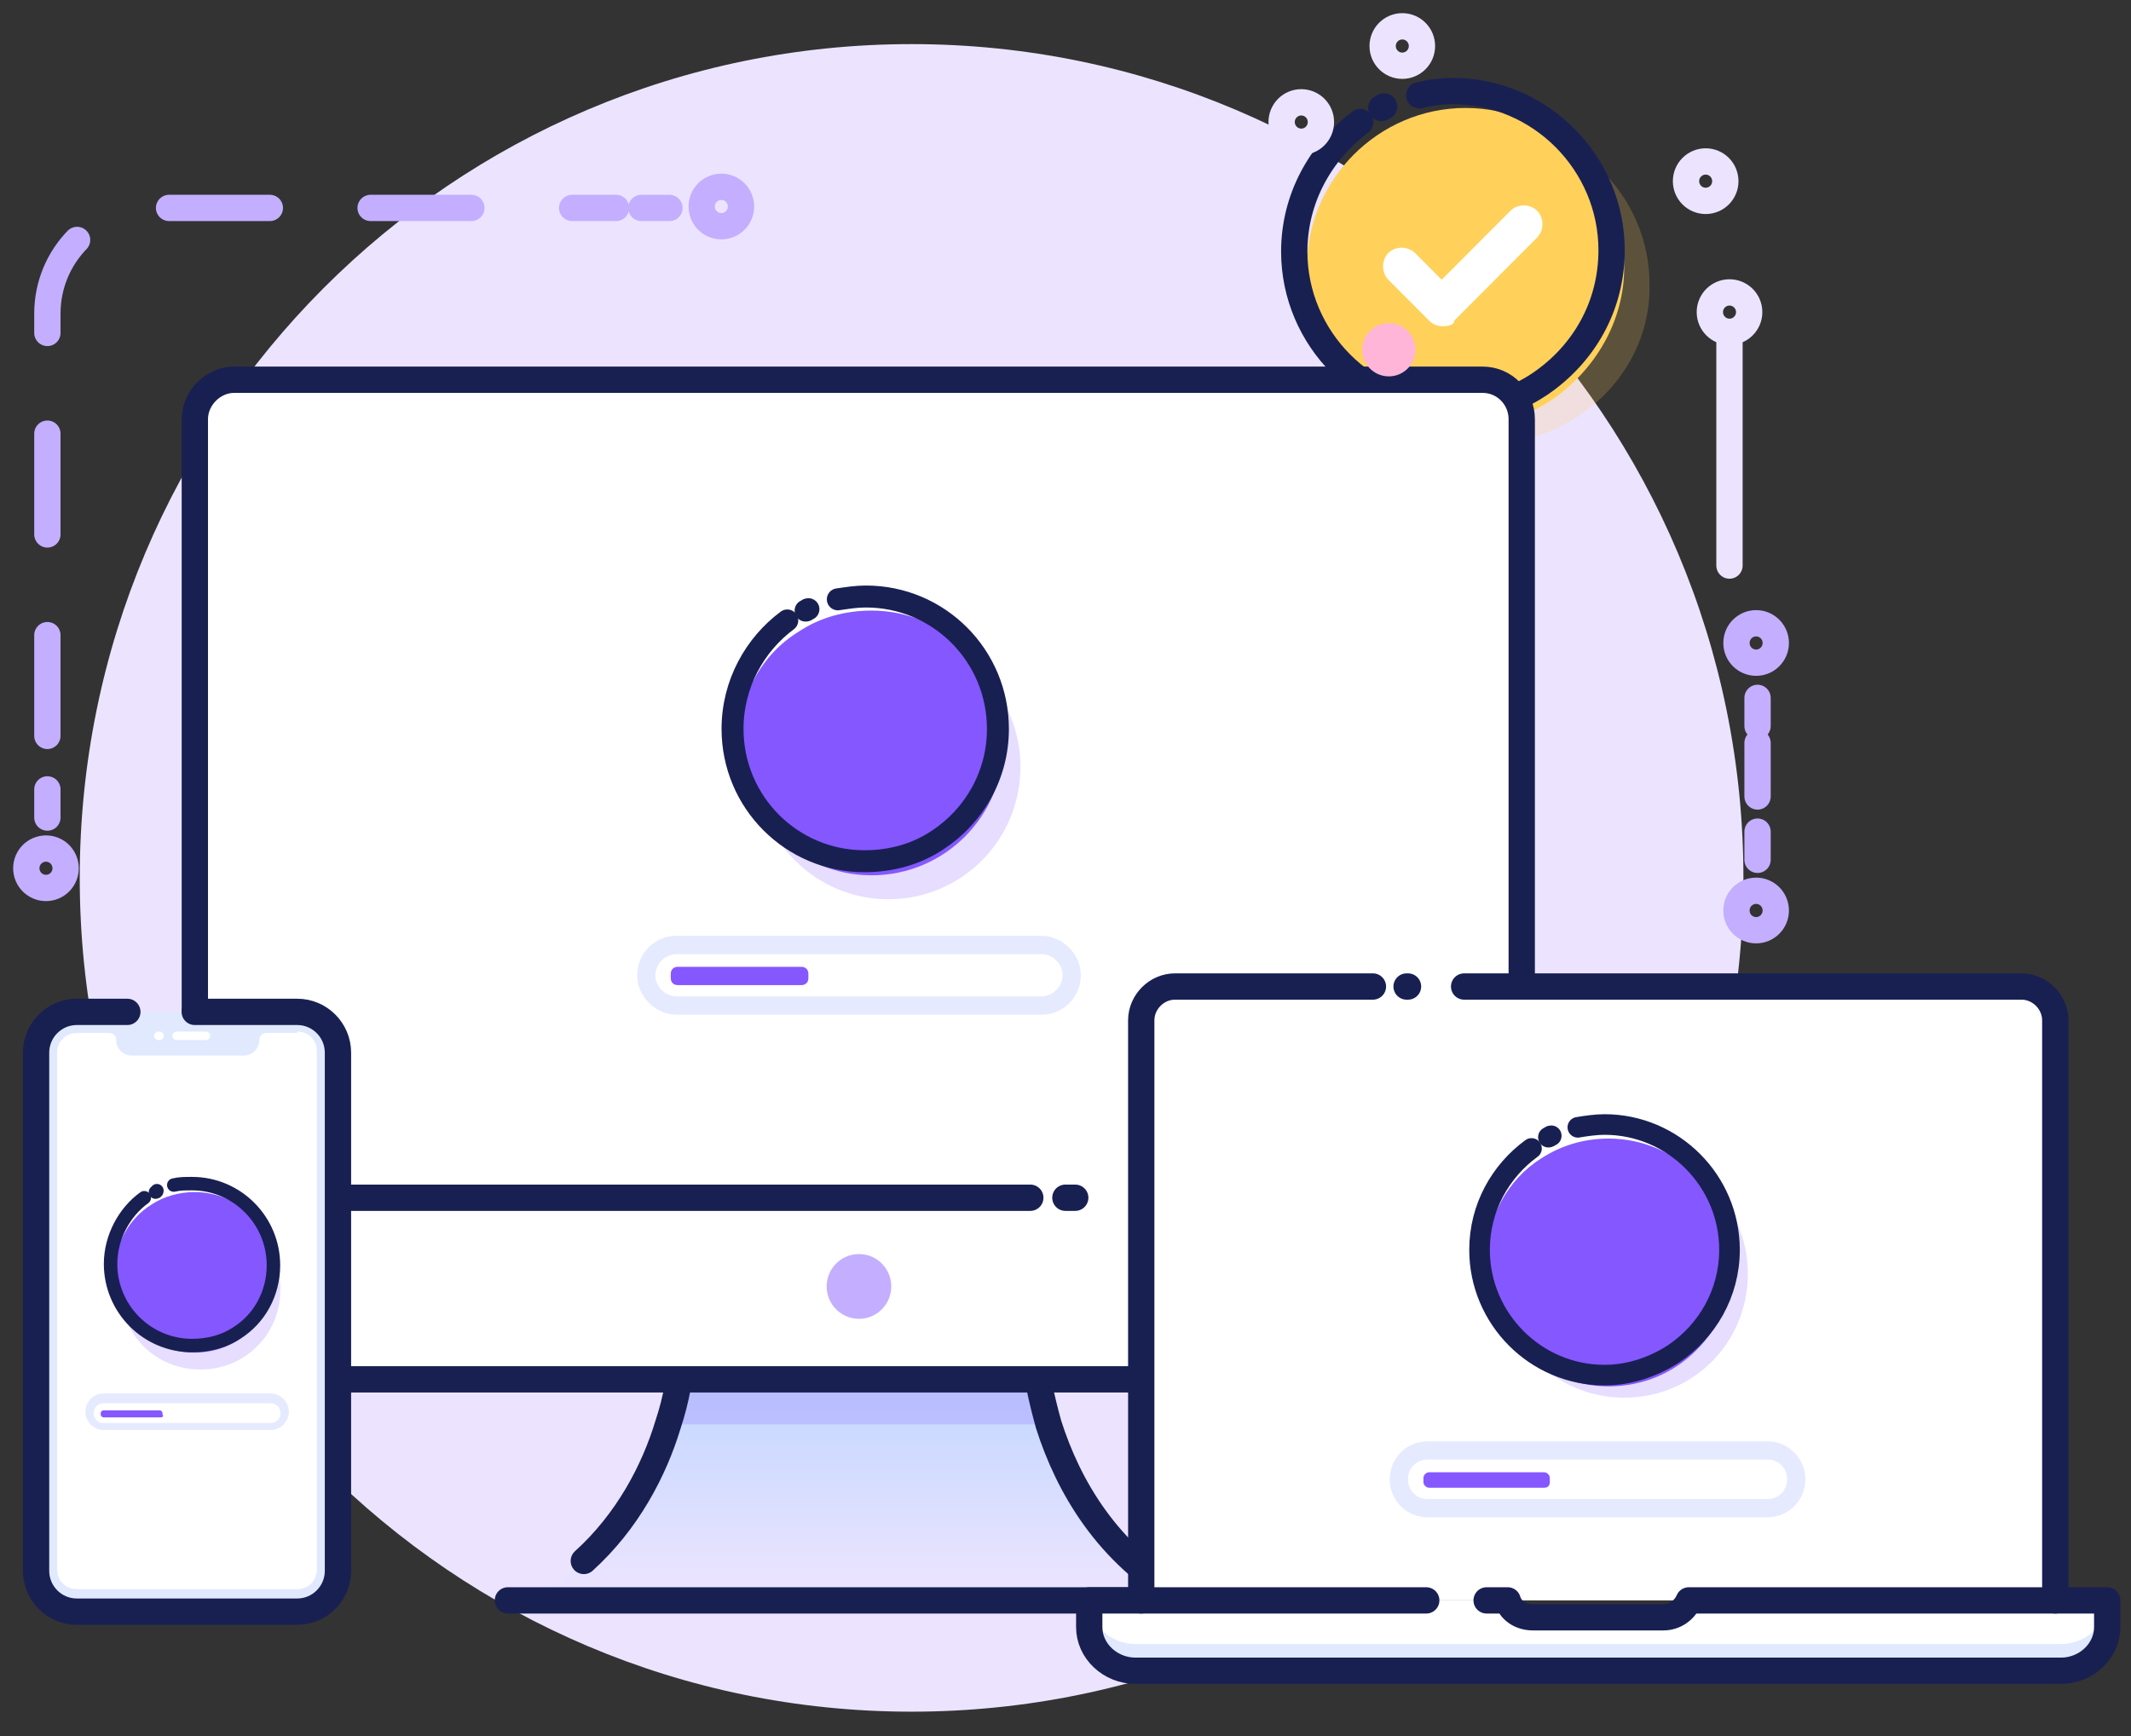 <svg width="81" height="66" viewBox="0 0 81 66" fill="none" xmlns="http://www.w3.org/2000/svg">
<rect x="0" y="0" width="81" height="66" fill="#333333" stroke="none"/>
<path d="M34.649 65.074C52.112 65.074 66.268 50.882 66.268 33.376C66.268 15.868 52.112 1.677 34.649 1.677C17.187 1.677 3.031 15.868 3.031 33.376C3.031 50.882 17.187 65.074 34.649 65.074Z" fill="#ECE4FF"/>
<path opacity="0.2" d="M59.976 15.827C59.016 16.469 57.895 16.844 56.668 16.844C53.358 16.844 50.637 14.114 50.637 10.796C50.637 7.477 53.358 4.747 56.668 4.747C59.976 4.747 62.698 7.477 62.698 10.796C62.752 12.883 61.631 14.756 59.976 15.827Z" fill="#FFD15B"/>
<path d="M59.015 15.184C58.055 15.827 56.934 16.202 55.707 16.202C52.397 16.202 49.676 13.471 49.676 10.153C49.676 6.835 52.397 4.104 55.707 4.104C59.015 4.104 61.737 6.835 61.737 10.153C61.737 12.24 60.617 14.061 59.015 15.184Z" fill="#FFD15B"/>
<path d="M52.504 4.105C52.558 4.105 52.558 4.051 52.612 4.051" stroke="#182052" stroke-miterlimit="10" stroke-linecap="round" stroke-linejoin="round"/>
<path d="M53.945 3.622C54.372 3.516 54.799 3.462 55.226 3.462C58.535 3.462 61.257 6.192 61.257 9.511C61.257 11.652 60.19 13.471 58.535 14.596C57.574 15.238 56.453 15.612 55.226 15.612C51.917 15.612 49.195 12.883 49.195 9.564C49.195 7.53 50.209 5.764 51.704 4.64" stroke="#182052" stroke-miterlimit="10" stroke-linecap="round" stroke-linejoin="round"/>
<path d="M54.852 12.402C54.639 12.402 54.478 12.348 54.319 12.187L52.771 10.635C52.504 10.367 52.504 9.886 52.771 9.618C53.037 9.351 53.518 9.351 53.785 9.618L54.799 10.635L57.414 8.013C57.681 7.745 58.161 7.745 58.428 8.013C58.695 8.28 58.695 8.761 58.428 9.029L55.279 12.187C55.279 12.348 55.065 12.402 54.852 12.402Z" fill="white"/>
<path d="M44.981 60.682C40.925 60.79 36.069 60.682 32.652 60.629C29.237 60.682 24.38 60.79 20.324 60.682C23.153 59.077 24.647 56.508 25.395 54.152C25.714 53.189 25.875 52.225 25.928 51.423H39.324C39.377 52.225 39.591 53.189 39.858 54.152C40.658 56.508 42.153 59.077 44.981 60.682Z" fill="url(#paint0_linear_1840_9167)"/>
<path d="M19.305 60.843H46.524" stroke="#182052" stroke-miterlimit="10" stroke-linecap="round" stroke-linejoin="round"/>
<path opacity="0.2" d="M39.904 54.152H25.387C25.707 53.189 25.867 52.225 25.921 51.423H39.317C39.424 52.225 39.583 53.136 39.904 54.152Z" fill="#8557FF"/>
<path d="M22.191 59.344C23.846 57.846 24.86 55.919 25.394 54.152C25.714 53.189 25.874 52.225 25.927 51.423H39.323C39.377 52.225 39.59 53.189 39.857 54.152C40.605 56.508 42.099 59.077 44.927 60.682" stroke="#182052" stroke-miterlimit="10" stroke-linecap="round" stroke-linejoin="round"/>
<path d="M57.842 15.934V50.941C57.842 51.797 57.148 52.44 56.347 52.44H8.901C8.1 52.44 7.406 51.743 7.406 50.941V15.934C7.406 15.131 8.1 14.436 8.901 14.436H56.347C57.202 14.436 57.842 15.131 57.842 15.934Z" fill="white"/>
<path d="M57.842 15.934V50.941C57.842 51.797 57.148 52.44 56.347 52.44H8.901C8.1 52.44 7.406 51.743 7.406 50.941V15.934C7.406 15.131 8.1 14.436 8.901 14.436H56.347C57.202 14.436 57.842 15.131 57.842 15.934Z" stroke="#182052" stroke-miterlimit="10" stroke-linecap="round" stroke-linejoin="round"/>
<path d="M39.162 45.535H7.406" stroke="#182052" stroke-miterlimit="10" stroke-linecap="round" stroke-linejoin="round"/>
<path d="M40.87 45.535H40.496" stroke="#182052" stroke-miterlimit="10" stroke-linecap="round" stroke-linejoin="round"/>
<path d="M32.65 50.138C33.328 50.138 33.877 49.587 33.877 48.907C33.877 48.227 33.328 47.676 32.65 47.676C31.972 47.676 31.422 48.227 31.422 48.907C31.422 49.587 31.972 50.138 32.65 50.138Z" fill="#C4AEFF"/>
<path d="M1.801 31.082V30.011" stroke="#C4AEFF" stroke-linecap="round" stroke-linejoin="round"/>
<path d="M1.801 27.977V11.92C1.801 9.725 3.562 7.905 5.803 7.905H23.416" stroke="#C4AEFF" stroke-linecap="round" stroke-linejoin="round" stroke-dasharray="3.83 3.83"/>
<path d="M24.379 7.905H25.446" stroke="#C4AEFF" stroke-linecap="round" stroke-linejoin="round"/>
<path d="M1.748 33.758C2.16 33.758 2.494 33.423 2.494 33.009C2.494 32.595 2.16 32.26 1.748 32.26C1.335 32.26 1 32.595 1 33.009C1 33.423 1.335 33.758 1.748 33.758Z" stroke="#C4AEFF" stroke-miterlimit="10"/>
<path d="M66.805 32.688V31.617" stroke="#C4AEFF" stroke-linecap="round" stroke-linejoin="round"/>
<path d="M66.805 30.28V28.245" stroke="#C4AEFF" stroke-linecap="round" stroke-linejoin="round" stroke-dasharray="2.5 2.5"/>
<path d="M66.805 27.603V26.532" stroke="#C4AEFF" stroke-linecap="round" stroke-linejoin="round"/>
<path d="M66.751 35.365C67.163 35.365 67.498 35.029 67.498 34.615C67.498 34.201 67.163 33.865 66.751 33.865C66.338 33.865 66.004 34.201 66.004 34.615C66.004 35.029 66.338 35.365 66.751 35.365Z" stroke="#C4AEFF" stroke-miterlimit="10"/>
<path d="M66.751 25.194C67.163 25.194 67.498 24.859 67.498 24.445C67.498 24.031 67.163 23.695 66.751 23.695C66.338 23.695 66.004 24.031 66.004 24.445C66.004 24.859 66.338 25.194 66.751 25.194Z" stroke="#C4AEFF" stroke-miterlimit="10"/>
<path d="M65.739 12.615C66.152 12.615 66.487 12.28 66.487 11.866C66.487 11.452 66.152 11.117 65.739 11.117C65.326 11.117 64.992 11.452 64.992 11.866C64.992 12.28 65.326 12.615 65.739 12.615Z" stroke="#ECE4FF" stroke-miterlimit="10"/>
<path d="M60.83 18.985C61.242 18.985 61.576 18.649 61.576 18.236C61.576 17.822 61.242 17.487 60.83 17.487C60.417 17.487 60.082 17.822 60.082 18.236C60.082 18.649 60.417 18.985 60.83 18.985Z" stroke="#ECE4FF" stroke-miterlimit="10"/>
<path d="M64.833 7.637C65.246 7.637 65.58 7.302 65.58 6.888C65.58 6.474 65.246 6.138 64.833 6.138C64.421 6.138 64.086 6.474 64.086 6.888C64.086 7.302 64.421 7.637 64.833 7.637Z" stroke="#ECE4FF" stroke-miterlimit="10"/>
<path d="M53.301 2.499C53.714 2.499 54.049 2.164 54.049 1.75C54.049 1.336 53.714 1 53.301 1C52.889 1 52.555 1.336 52.555 1.75C52.555 2.164 52.889 2.499 53.301 2.499Z" stroke="#ECE4FF" stroke-miterlimit="10"/>
<path d="M49.462 5.389C49.875 5.389 50.209 5.053 50.209 4.64C50.209 4.226 49.875 3.89 49.462 3.89C49.05 3.89 48.715 4.226 48.715 4.64C48.715 5.053 49.05 5.389 49.462 5.389Z" stroke="#ECE4FF" stroke-miterlimit="10"/>
<path d="M34.357 13.043C34.77 13.043 35.104 12.708 35.104 12.294C35.104 11.88 34.77 11.545 34.357 11.545C33.944 11.545 33.609 11.88 33.609 12.294C33.609 12.708 33.944 13.043 34.357 13.043Z" stroke="#ECE4FF" stroke-miterlimit="10"/>
<path d="M27.419 8.601C27.831 8.601 28.166 8.265 28.166 7.851C28.166 7.437 27.831 7.102 27.419 7.102C27.006 7.102 26.672 7.437 26.672 7.851C26.672 8.265 27.006 8.601 27.419 8.601Z" stroke="#C4AEFF" stroke-miterlimit="10"/>
<path d="M7.242 38.469H11.245C12.099 38.469 12.793 39.165 12.793 40.021V59.719C12.793 60.575 12.099 61.271 11.245 61.271H2.919C2.065 61.271 1.371 60.575 1.371 59.719V40.021C1.371 39.165 2.065 38.469 2.919 38.469H4.413" fill="#E0E9FF"/>
<path d="M11.298 39.218C11.725 39.218 12.046 39.54 12.046 39.968V59.666C12.046 60.094 11.725 60.415 11.298 60.415H2.919C2.492 60.415 2.172 60.094 2.172 59.666V40.021C2.172 39.593 2.492 39.272 2.919 39.272H4.147C4.307 39.272 4.413 39.379 4.413 39.54C4.413 39.86 4.68 40.128 5 40.128H9.27C9.59 40.128 9.857 39.86 9.857 39.54C9.857 39.379 9.964 39.272 10.124 39.272H11.298V39.218Z" fill="white"/>
<path d="M7.831 39.54H6.71C6.604 39.54 6.551 39.432 6.551 39.379C6.551 39.272 6.657 39.218 6.71 39.218H7.831C7.938 39.218 7.992 39.325 7.992 39.379C7.992 39.432 7.938 39.54 7.831 39.54Z" fill="white"/>
<path d="M6.069 39.54H6.015C5.909 39.54 5.855 39.432 5.855 39.379C5.855 39.272 5.962 39.218 6.015 39.218H6.069C6.175 39.218 6.229 39.325 6.229 39.379C6.229 39.432 6.175 39.54 6.069 39.54Z" fill="white"/>
<path d="M7.402 38.469H11.298C12.152 38.469 12.846 39.165 12.846 40.021V59.719C12.846 60.575 12.152 61.271 11.298 61.271H2.919C2.065 61.271 1.371 60.575 1.371 59.719V40.021C1.371 39.165 2.065 38.469 2.919 38.469H4.84" stroke="#182052" stroke-miterlimit="10" stroke-linecap="round" stroke-linejoin="round"/>
<path d="M80.096 60.843V61.86C80.096 62.77 79.296 63.519 78.335 63.519H43.164C42.203 63.519 41.402 62.77 41.402 61.86V60.843H57.307C57.414 61.218 57.787 61.485 58.268 61.485H63.231C63.658 61.485 64.032 61.218 64.192 60.843H80.096Z" fill="#E0E9FF"/>
<path d="M80.096 60.843C80.096 61.753 79.296 62.503 78.335 62.503H43.164C42.203 62.503 41.402 61.753 41.402 60.843H57.307C57.414 61.218 57.787 61.485 58.268 61.485H63.231C63.658 61.485 64.032 61.218 64.192 60.843H80.096Z" fill="white"/>
<path d="M78.123 60.843H43.379V38.79C43.379 38.094 43.965 37.505 44.66 37.505H76.842C77.536 37.505 78.123 38.094 78.123 38.79V60.843Z" fill="white"/>
<path d="M55.652 37.505H76.84C77.534 37.505 78.122 38.094 78.122 38.79V60.843" stroke="#182052" stroke-miterlimit="10" stroke-linecap="round" stroke-linejoin="round"/>
<path d="M53.465 37.505H53.519" stroke="#182052" stroke-miterlimit="10" stroke-linecap="round" stroke-linejoin="round"/>
<path d="M43.379 60.843V38.79C43.379 38.094 43.965 37.505 44.66 37.505H52.185" stroke="#182052" stroke-miterlimit="10" stroke-linecap="round" stroke-linejoin="round"/>
<path d="M56.507 60.843H57.307C57.414 61.218 57.787 61.485 58.268 61.485H63.231C63.658 61.485 64.032 61.218 64.192 60.843H80.096V61.86C80.096 62.77 79.296 63.519 78.335 63.519H43.164C42.203 63.519 41.402 62.77 41.402 61.86V60.843H54.212" stroke="#182052" stroke-miterlimit="10" stroke-linecap="round" stroke-linejoin="round"/>
<path d="M67.396 56.989H54.107C53.787 56.989 53.52 56.721 53.52 56.4V56.025C53.52 55.705 53.787 55.437 54.107 55.437H67.396C67.716 55.437 67.983 55.705 67.983 56.025V56.4C67.93 56.721 67.716 56.989 67.396 56.989Z" fill="white"/>
<path d="M67.181 55.49C67.608 55.49 67.928 55.811 67.928 56.24C67.928 56.668 67.608 56.989 67.181 56.989H54.265C53.838 56.989 53.518 56.668 53.518 56.24C53.518 55.811 53.838 55.49 54.265 55.49H67.181ZM67.181 54.795H54.265C53.465 54.795 52.824 55.437 52.824 56.24C52.824 57.043 53.465 57.685 54.265 57.685H67.181C67.981 57.685 68.622 57.043 68.622 56.24C68.622 55.437 67.981 54.795 67.181 54.795Z" fill="#E6EAFF"/>
<path d="M58.695 56.561H54.319C54.212 56.561 54.105 56.453 54.105 56.347V56.186C54.105 56.079 54.212 55.972 54.319 55.972H58.695C58.802 55.972 58.909 56.079 58.909 56.186V56.347C58.909 56.453 58.856 56.561 58.695 56.561Z" fill="#8557FF"/>
<path opacity="0.2" d="M59.178 44.464C59.925 43.982 60.779 43.714 61.74 43.714C64.302 43.714 66.436 45.802 66.436 48.425C66.436 51.048 64.355 53.135 61.74 53.135C59.124 53.135 57.043 51.048 57.043 48.425C57.043 46.766 57.897 45.32 59.178 44.464Z" fill="#8557FF"/>
<path d="M58.587 44.036C59.335 43.554 60.189 43.286 61.149 43.286C63.711 43.286 65.846 45.374 65.846 47.997C65.846 50.62 63.764 52.707 61.149 52.707C58.535 52.707 56.453 50.62 56.453 47.997C56.507 46.283 57.307 44.839 58.587 44.036Z" fill="#8557FF"/>
<path d="M58.855 43.233C58.91 43.233 58.91 43.179 58.964 43.179" stroke="#182052" stroke-width="0.783" stroke-miterlimit="10" stroke-linecap="round" stroke-linejoin="round"/>
<path d="M59.974 42.858C60.294 42.804 60.669 42.751 60.989 42.751C63.604 42.751 65.739 44.892 65.739 47.515C65.739 49.174 64.884 50.62 63.604 51.476C62.856 51.958 61.949 52.279 60.989 52.279C58.373 52.279 56.238 50.138 56.238 47.515C56.238 45.909 57.039 44.517 58.213 43.661" stroke="#182052" stroke-width="0.783" stroke-miterlimit="10" stroke-linecap="round" stroke-linejoin="round"/>
<path d="M39.751 37.88H25.501C25.181 37.88 24.914 37.612 24.914 37.291V36.916C24.914 36.595 25.181 36.328 25.501 36.328H39.751C40.071 36.328 40.338 36.595 40.338 36.916V37.344C40.391 37.612 40.125 37.88 39.751 37.88Z" fill="white"/>
<path d="M39.59 36.275C40.017 36.275 40.39 36.649 40.39 37.077C40.39 37.506 40.017 37.88 39.59 37.88H25.713C25.286 37.88 24.912 37.506 24.912 37.077C24.912 36.649 25.286 36.275 25.713 36.275H39.59ZM39.59 35.578H25.713C24.859 35.578 24.219 36.274 24.219 37.077C24.219 37.88 24.912 38.576 25.713 38.576H39.59C40.443 38.576 41.084 37.88 41.084 37.077C41.084 36.274 40.39 35.578 39.59 35.578Z" fill="#E6EAFF"/>
<path d="M30.46 37.452H25.763C25.603 37.452 25.496 37.345 25.496 37.185V37.024C25.496 36.863 25.603 36.756 25.763 36.756H30.46C30.62 36.756 30.727 36.863 30.727 37.024V37.185C30.727 37.345 30.62 37.452 30.46 37.452Z" fill="#8557FF"/>
<path opacity="0.2" d="M30.995 24.926C31.796 24.391 32.757 24.123 33.771 24.123C36.546 24.123 38.787 26.372 38.787 29.155C38.787 31.939 36.546 34.187 33.771 34.187C30.995 34.187 28.754 31.939 28.754 29.155C28.754 27.389 29.661 25.836 30.995 24.926Z" fill="#8557FF"/>
<path d="M30.353 24.017C31.154 23.481 32.115 23.213 33.129 23.213C35.904 23.213 38.146 25.462 38.146 28.245C38.146 31.029 35.904 33.277 33.129 33.277C30.353 33.277 28.112 31.029 28.112 28.245C28.059 26.425 28.966 24.873 30.353 24.017Z" fill="#8557FF"/>
<path d="M30.621 23.214C30.675 23.214 30.675 23.16 30.729 23.16" stroke="#182052" stroke-width="0.835" stroke-miterlimit="10" stroke-linecap="round" stroke-linejoin="round"/>
<path d="M31.846 22.785C32.22 22.732 32.54 22.678 32.914 22.678C35.689 22.678 37.931 24.926 37.931 27.71C37.931 29.476 37.024 31.029 35.635 31.939C34.835 32.474 33.875 32.742 32.861 32.742C30.085 32.742 27.844 30.493 27.844 27.71C27.844 25.997 28.698 24.498 29.925 23.588" stroke="#182052" stroke-width="0.835" stroke-miterlimit="10" stroke-linecap="round" stroke-linejoin="round"/>
<path d="M10.394 54.045H3.829C3.669 54.045 3.562 53.938 3.562 53.777V53.617C3.562 53.456 3.669 53.349 3.829 53.349H10.394C10.554 53.349 10.661 53.456 10.661 53.617V53.777C10.661 53.938 10.554 54.045 10.394 54.045Z" fill="white"/>
<path d="M10.288 53.349C10.501 53.349 10.661 53.51 10.661 53.724C10.661 53.938 10.501 54.099 10.288 54.099H3.936C3.723 54.099 3.563 53.938 3.563 53.724C3.563 53.51 3.723 53.349 3.936 53.349H10.288ZM10.288 52.975H3.936C3.563 52.975 3.242 53.296 3.242 53.671C3.242 54.045 3.563 54.366 3.936 54.366H10.288C10.661 54.366 10.981 54.045 10.981 53.671C10.981 53.296 10.661 52.975 10.288 52.975Z" fill="#E6EAFF"/>
<path d="M6.123 53.885H3.935C3.882 53.885 3.828 53.831 3.828 53.778V53.724C3.828 53.671 3.882 53.617 3.935 53.617H6.07C6.123 53.617 6.177 53.671 6.177 53.724V53.778C6.23 53.831 6.177 53.885 6.123 53.885Z" fill="#8557FF"/>
<path opacity="0.2" d="M5.962 46.444C6.442 46.123 7.029 45.963 7.616 45.963C9.27 45.963 10.659 47.301 10.659 49.014C10.659 50.726 9.324 52.065 7.616 52.065C5.908 52.065 4.574 50.726 4.574 49.014C4.628 47.943 5.161 46.979 5.962 46.444Z" fill="#8557FF"/>
<path d="M5.747 45.802C6.228 45.481 6.814 45.32 7.402 45.32C9.056 45.32 10.444 46.658 10.444 48.371C10.444 50.084 9.11 51.422 7.402 51.422C5.694 51.422 4.359 50.084 4.359 48.371C4.359 47.301 4.893 46.337 5.747 45.802Z" fill="#8557FF"/>
<path d="M5.91 45.321C5.91 45.321 5.965 45.321 5.965 45.267" stroke="#182052" stroke-width="0.512" stroke-miterlimit="10" stroke-linecap="round" stroke-linejoin="round"/>
<path d="M6.605 45.053C6.818 44.999 7.032 44.999 7.299 44.999C9.007 44.999 10.394 46.391 10.394 48.104C10.394 49.174 9.861 50.138 9.007 50.673C8.527 50.995 7.939 51.155 7.299 51.155C5.591 51.155 4.203 49.763 4.203 48.05C4.203 47.033 4.737 46.07 5.484 45.535" stroke="#182052" stroke-width="0.512" stroke-miterlimit="10" stroke-linecap="round" stroke-linejoin="round"/>
<path d="M65.738 12.669V18.075V21.501" stroke="#ECE4FF" stroke-miterlimit="10" stroke-linecap="round" stroke-linejoin="round"/>
<path d="M60.828 19.038V21.769" stroke="#ECE4FF" stroke-miterlimit="10" stroke-linecap="round" stroke-linejoin="round"/>
<path d="M33.559 12.348H28.809" stroke="#ECE4FF" stroke-miterlimit="10" stroke-linecap="round" stroke-linejoin="round"/>
<path d="M52.79 14.309C53.349 14.309 53.802 13.855 53.802 13.297C53.802 12.738 53.349 12.285 52.79 12.285C52.231 12.285 51.777 12.738 51.777 13.297C51.777 13.855 52.231 14.309 52.79 14.309Z" fill="#FFB5D7"/>
<defs>
<linearGradient id="paint0_linear_1840_9167" x1="32.647" y1="60.452" x2="32.647" y2="52.104" gradientUnits="userSpaceOnUse">
<stop stop-color="#ECE4FF"/>
<stop offset="0.991" stop-color="#C0D6FF"/>
</linearGradient>
</defs>
</svg>
